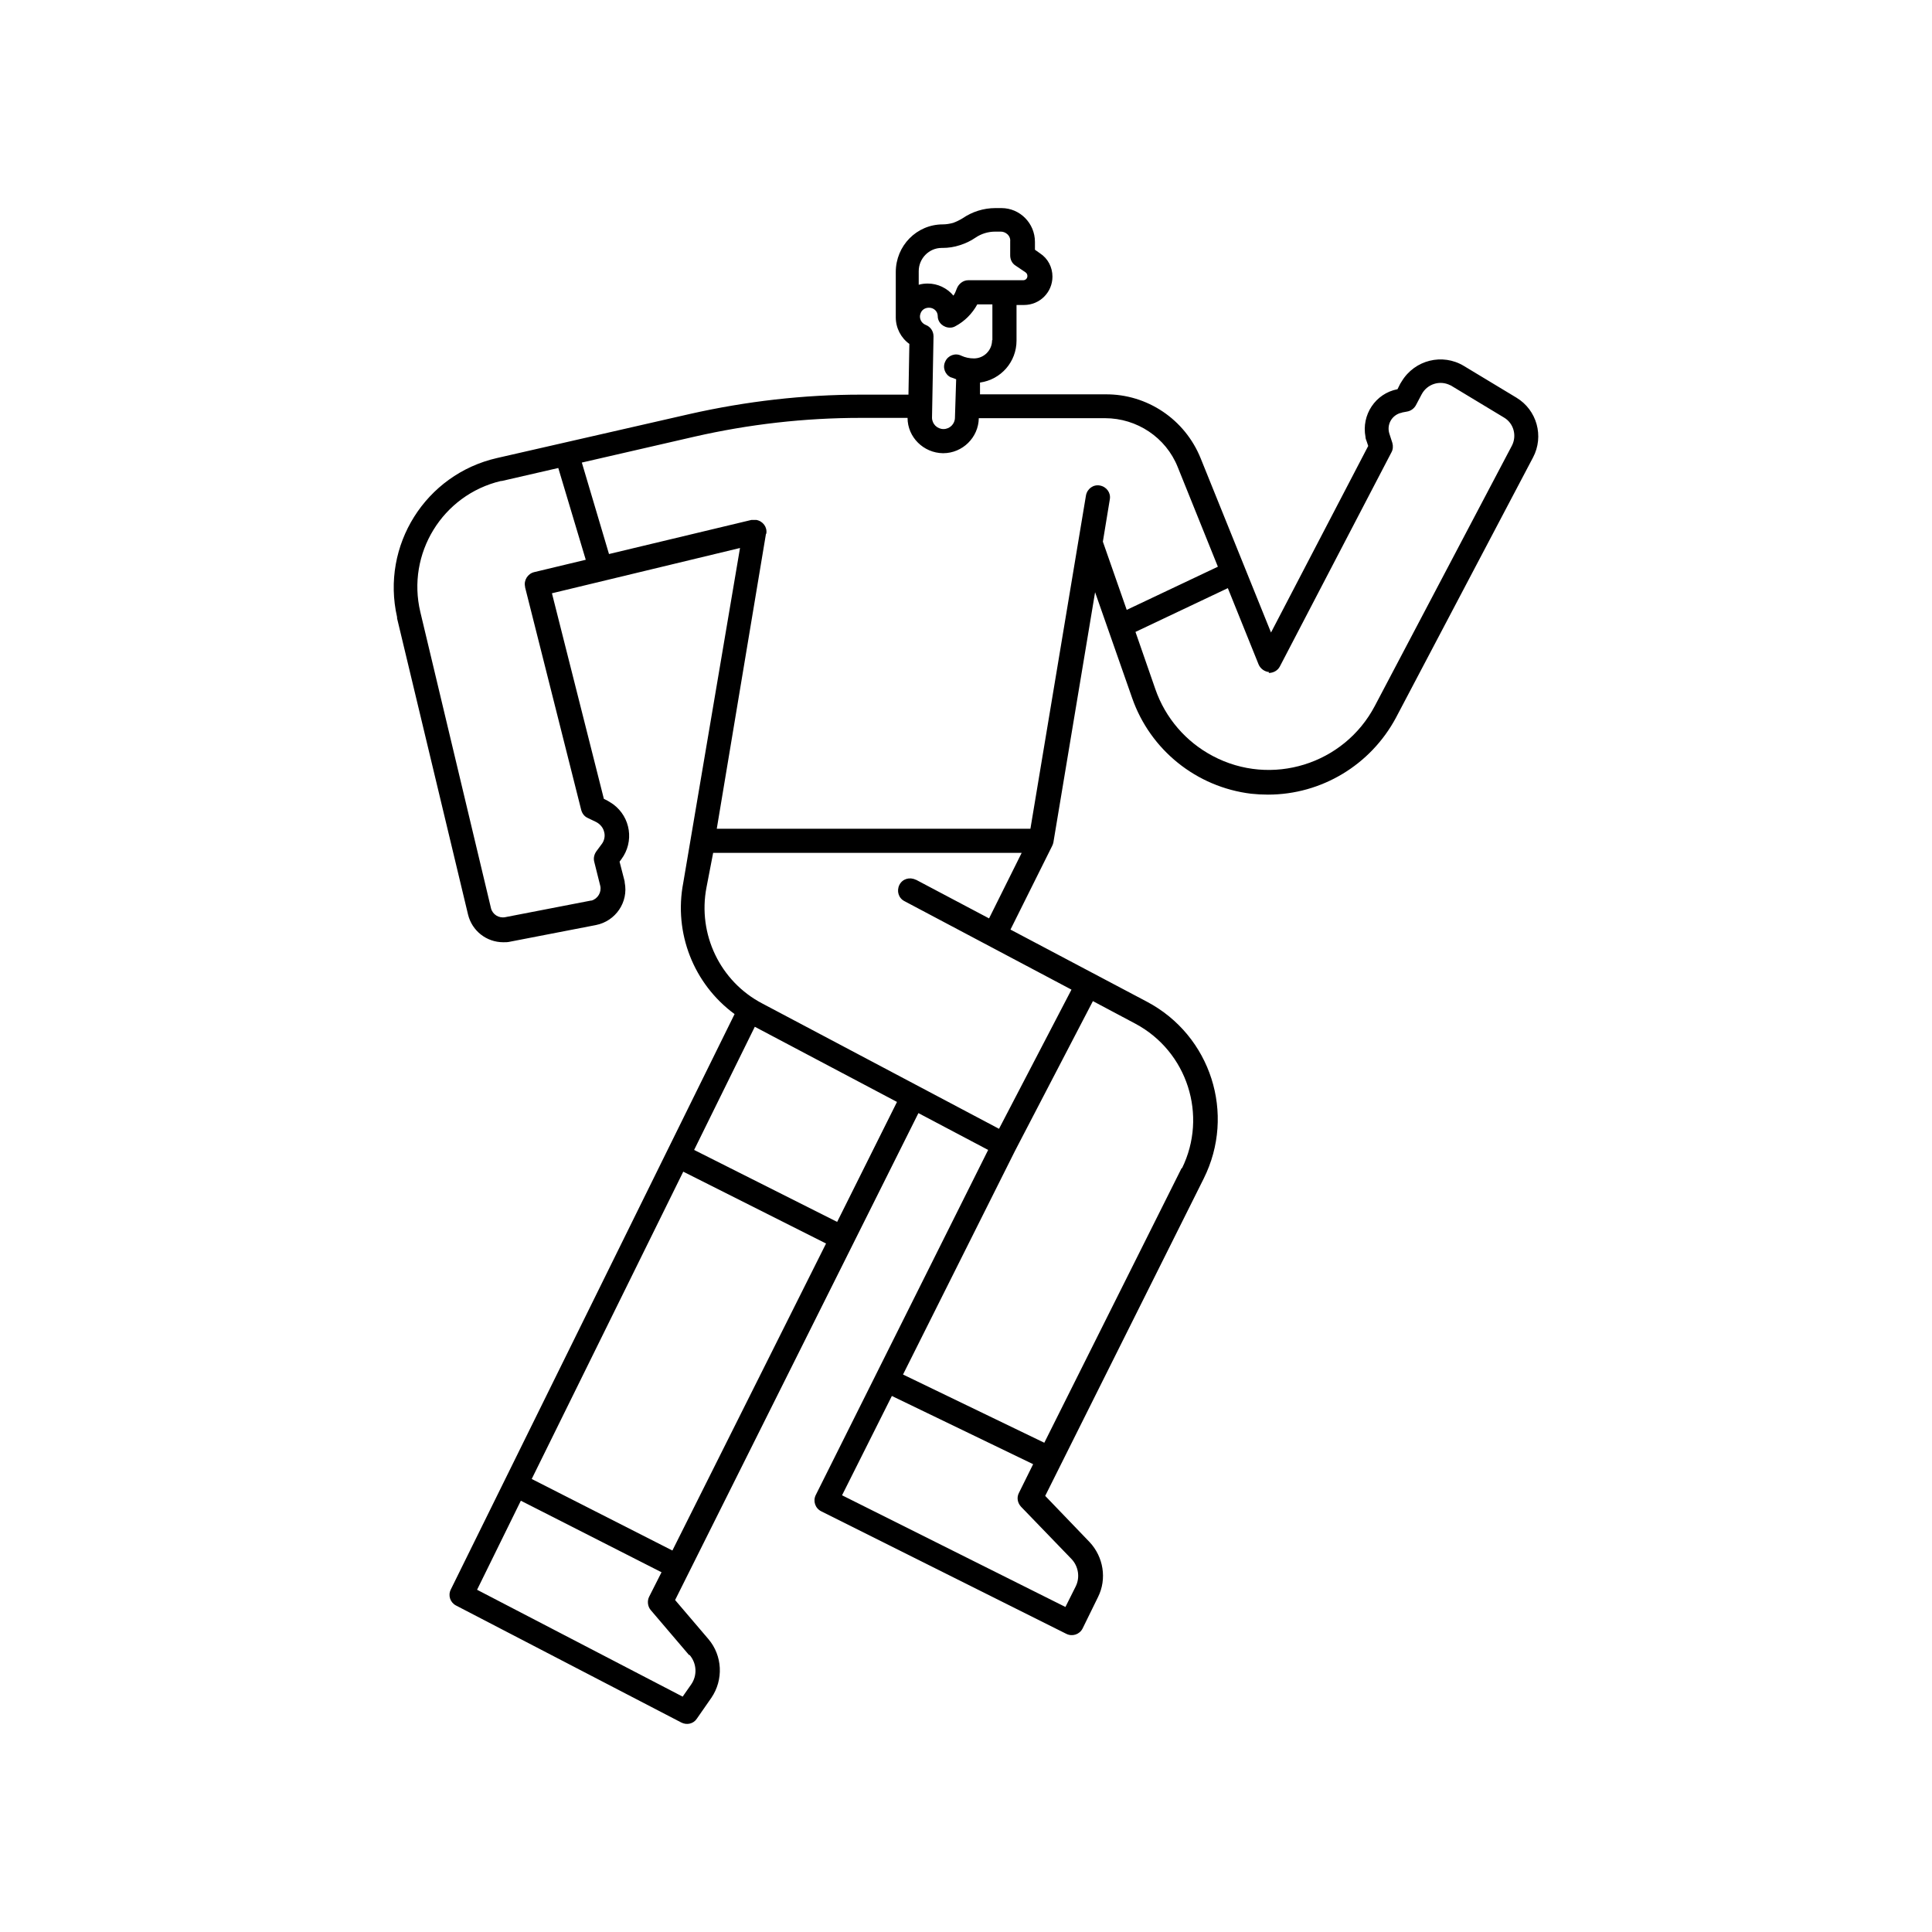 <?xml version="1.0" encoding="UTF-8"?>
<svg id="_レイヤー_1" xmlns="http://www.w3.org/2000/svg" width="1000" height="1000" version="1.1" viewBox="0 0 1000 1000">
  <!-- Generator: Adobe Illustrator 29.2.1, SVG Export Plug-In . SVG Version: 2.1.0 Build 116)  -->
  <path d="M566.623,305.984l19.374,55.313c9.375,26.875,33.282,46.094,61.563,49.531,2.968.313,5.781.469,8.75.469,27.656,0,53.125-15.313,66.25-39.844l70.937-134.687c5.782-10.938,2.031-24.531-8.594-30.938l-27.187-16.406c-11.094-6.718-25.469-3.125-32.188,7.969-.312.469-.468.782-.781,1.25l-1.406,2.812c-11.406,2.188-18.75,13.282-16.562,24.688,0,.781.313,1.562.625,2.343l.782,2.344-50.313,96.562-36.406-90.156c-8.125-20.156-27.656-33.282-49.218-33.125h-65v-6.094c10.938-1.563,18.906-10.782,18.906-21.719v-18.437h3.906c8.125,0,14.687-6.562,14.687-14.688,0-4.844-2.344-9.375-6.406-12.031l-2.656-1.875v-4.062c0-9.688-7.813-17.5-17.344-17.5h-3.125c-6.094,0-12.031,1.875-17.031,5.312-1.562.938-3.125,1.719-4.844,2.344-1.718.469-3.594.781-5.312.781-13.594,0-24.375,11.094-24.375,24.687v23.438c0,5.469,2.656,10.625,7.031,13.75l-.469,26.25h-24.531c-29.844,0-59.531,3.438-88.594,10l-99.844,22.813c-37.031,8.438-60.156,45.312-51.719,82.343v.626l36.719,153.281c2.031,8.438,9.531,14.375,18.281,14.375,1.25,0,2.344,0,3.594-.313l44.374-8.594c10.157-2.031,16.875-11.875,14.844-22.031,0-.313,0-.625-.156-1.094l-2.5-9.688.938-1.25c6.718-9.062,4.843-21.718-4.219-28.438-.938-.625-1.875-1.25-2.969-1.875l-1.874-.938-26.875-106.406,97.344-23.438-29.375,173.281c-5,25.938,5.312,52.344,26.562,67.969l-146.875,297.813c-1.562,3.125-.313,6.718,2.656,8.281l116.719,60.622c2.812,1.408,6.25.632,7.969-2.024l7.5-10.785c6.406-9.375,5.781-21.875-1.562-30.469l-17.188-20.156,125.938-252.031,36.094,19.062-89.218,178.594c-1.562,3.125-.313,6.875,2.813,8.438l126.874,63.438c3.126,1.562,6.875.312,8.438-2.813l7.969-16.25c4.687-9.375,2.813-20.782-4.375-28.438l-22.969-23.906,82.031-164.218c16.719-33.438,3.75-74.063-29.374-91.563l-70.626-37.343,21.563-43.282c.312-.625.469-1.094.625-1.718l21.718-130.313-.312.156ZM656.623,348.328c2.5,0,4.687-1.25,5.781-3.281l57.813-110.938c.781-1.406.938-3.126.469-4.844l-1.562-4.844c-1.406-4.531,1.094-9.218,5.625-10.625.313,0,.781-.156,1.094-.313l2.5-.468c1.875-.313,3.594-1.563,4.531-3.282l2.969-5.625c2.813-5.313,9.375-7.5,14.844-4.688.156,0,.469.157.625.313l27.187,16.406c5,2.969,6.719,9.375,4.063,14.531l-70.938,134.687c-15.938,30.313-53.594,42.031-83.906,25.938-13.906-7.344-24.531-19.687-29.688-34.531l-10.312-29.687,47.812-22.657,15.938,39.531c.938,2.188,3.126,3.75,5.469,3.906l-.312.469ZM513.498,176.141c0,5.156-4.218,9.375-9.374,9.375-2.344,0-4.531-.469-6.562-1.406-3.126-1.562-6.875-.157-8.282,2.969-1.562,3.125-.156,6.874,2.969,8.281h.156c.782.313,1.562.625,2.5.938l-.625,19.844c0,3.281-2.656,5.938-5.938,5.938s-5.938-2.657-5.938-5.938l.782-42.031c0-2.657-1.562-5-4.062-5.938-2.344-.938-3.594-3.594-2.657-5.938.626-1.875,2.344-2.969,4.375-2.969,2.5,0,4.531,1.875,4.531,4.375,0,3.437,3.125,6.094,6.562,5.938.938,0,1.875-.313,2.657-.782,4.687-2.5,8.594-6.406,11.25-11.25h7.813v18.437l-.157.157ZM487.873,128.328c2.969,0,6.094-.469,8.906-1.406,2.969-.938,5.625-2.188,8.125-3.906,2.969-2.031,6.562-3.125,10.157-3.125h2.969c1.25,0,2.343.469,3.281,1.25,1.094.937,1.718,2.344,1.562,3.75v7.344c0,2.031.938,4.063,2.657,5.156l5.312,3.594c.625.469.938,1.094.938,1.875,0,1.25-.938,2.188-2.187,2.188h-28.438c-2.657,0-5,1.875-5.938,4.375-.469,1.25-.938,2.5-1.719,3.594-3.281-3.906-8.125-6.25-13.281-6.25-1.562,0-3.125.156-4.687.625v-7.031c0-6.562,5.312-12.031,11.874-12.031h.469ZM271.779,303.953l29.062,115.313c.469,1.718,1.562,3.282,3.282,4.062l4.531,2.188c2.031,1.094,3.594,2.968,4.062,5.156.625,2.187,0,4.687-1.406,6.406l-2.656,3.594c-1.094,1.562-1.562,3.438-1.094,5.312l3.125,12.5c.781,3.282-1.25,6.719-4.531,7.657h-.313l-44.375,8.594c-3.281.625-6.562-1.406-7.343-4.687l-36.562-153.282c-7.188-30.156,11.406-60.625,41.718-67.813h.469l29.218-6.718,14.219,47.5-26.719,6.406c-3.281.781-5.469,4.218-4.687,7.5v.312ZM396.623,276.297c.625-3.438-1.719-6.562-5.157-7.187h-2.5l-73.75,17.656-14.062-47.344,58.438-13.438c28.125-6.406,56.874-9.687,85.781-9.687h24.375c0,10,8.282,18.125,18.282,18.282h.156c10,0,18.281-8.126,18.438-18.126h65.312c16.562,0,31.562,10,37.657,25.313l20.781,51.562-47.187,22.344-12.344-35.313,3.594-21.875c.626-3.437-1.718-6.562-5.156-7.187-3.438-.625-6.562,1.719-7.187,5.156l-28.75,172.5h-162.344l25.469-152.656h.157ZM353.655,606.453l73.906,37.188-79.532,158.906-72.812-37.031,78.438-159.063ZM356.935,856.61c3.75,4.374,4.062,10.625.782,15.312l-4.375,6.25-106.406-55.313,22.657-46.094,72.812,37.031-6.406,12.656c-1.094,2.188-.781,5,.782,6.875l19.844,23.282h.312ZM433.186,632.39l-73.906-37.187,31.406-63.75,73.594,38.906-30.938,62.031h-.156ZM554.592,806.922c3.594,3.75,4.531,9.531,2.187,14.219l-5.313,10.625-115.625-57.813,25.782-51.406,73.125,35.312-7.344,14.844c-1.25,2.344-.781,5.156,1.094,7.187l26.094,27.031ZM611.623,604.578l-71.094,142.187-73.126-35.313,57.969-115.781,40.313-77.5,22.031,11.718c26.875,14.375,37.5,47.5,24.062,74.844l-.156-.156ZM473.967,455.359c-3.125-1.562-6.874-.469-8.437,2.657-1.563,3.125-.469,6.874,2.656,8.437l86.406,45.782-37.5,72.031-122.5-64.844c-21.875-11.406-33.594-35.938-28.906-60.156l3.438-17.813h159.687l-16.875,33.906-37.812-20h-.157Z"/>
</svg>